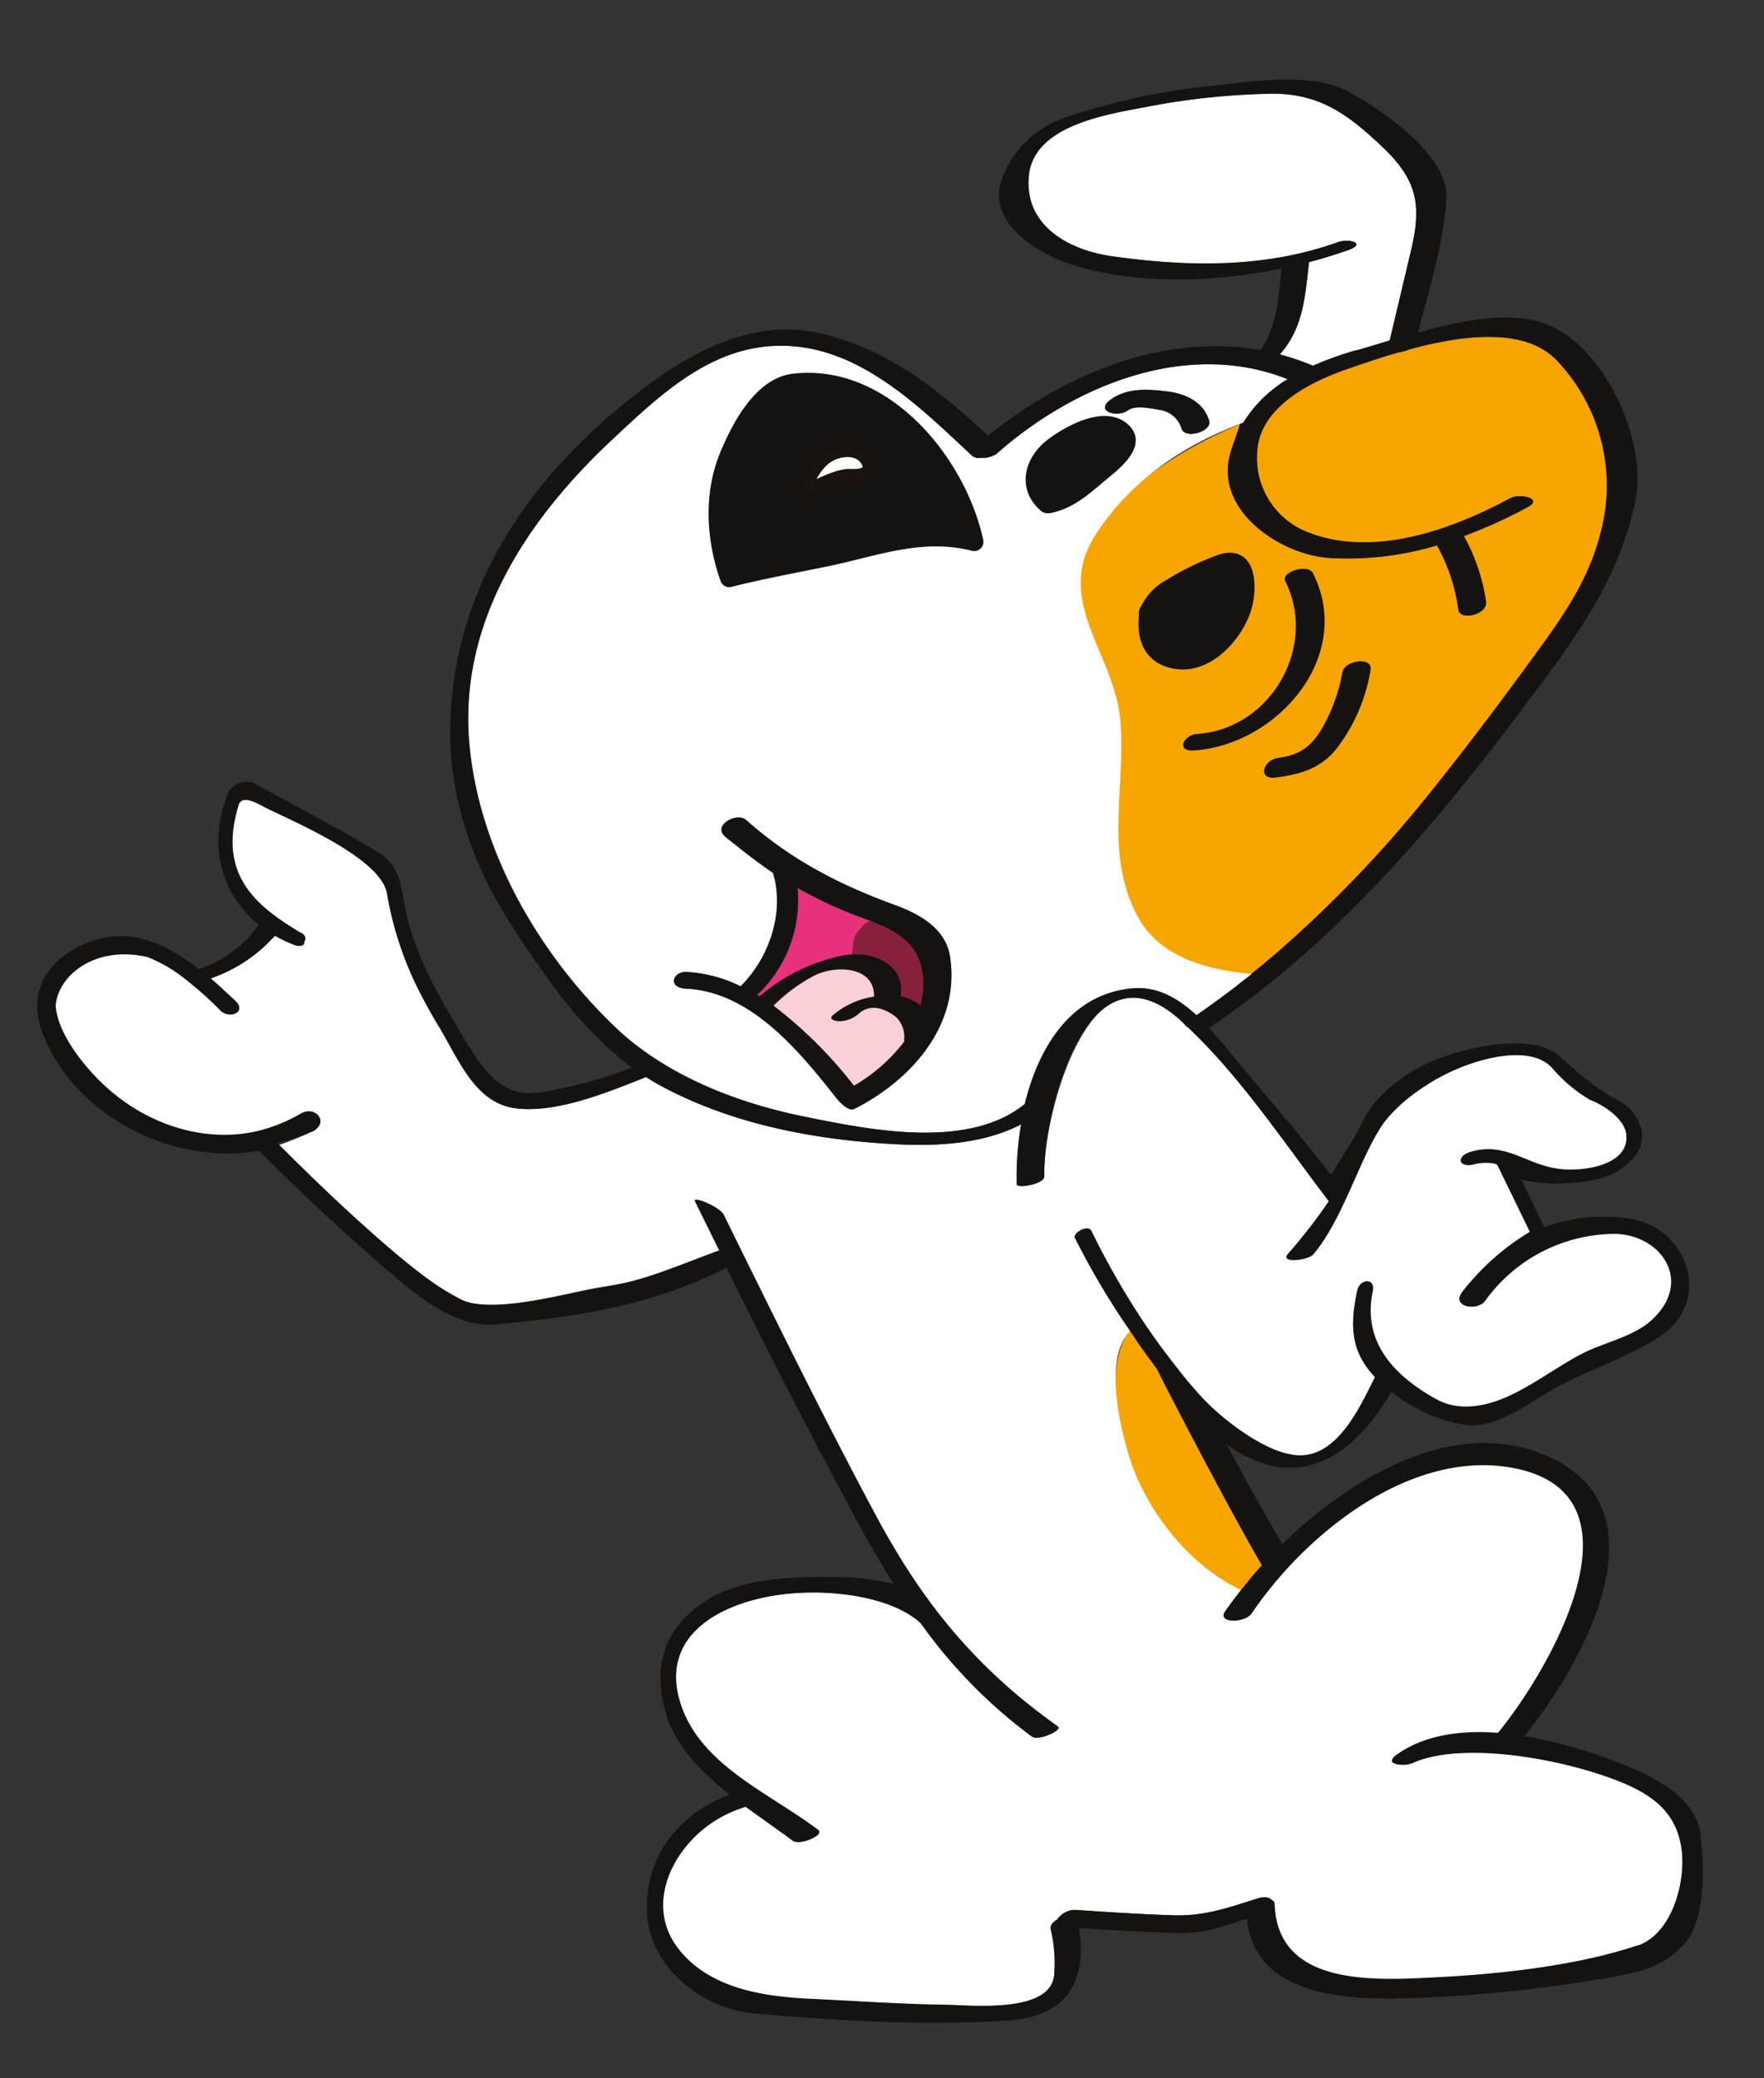 <svg xmlns="http://www.w3.org/2000/svg" viewBox="0 0 225 265"><rect x="0" y="0" width="225" height="265" fill="#333333" stroke="none"/><defs><style>.cls-1{fill:#fff;}.cls-2{fill:#151210;}.cls-3,.cls-8{fill:none;stroke:#151210;stroke-miterlimit:10;}.cls-3{stroke-width:1.18px;}.cls-4{fill:#f6a500;}.cls-5{fill:#f8d0d5;}.cls-6{fill:#e7317c;}.cls-7{fill:#87203b;}.cls-8{stroke-width:0.83px;}.cls-9{fill:#19130f;}</style></defs><g id="slonce"><path class="cls-1" d="M173.08,44.66c1.25-.36,2.67-.79,4.18-1.25q1.38-5.79,2.74-11.56c1.39-5.86.69-9-3.73-13.18s-8.15-7-14.67-6.73A92.53,92.53,0,0,0,147,13.45c-5,1-15.22,2.19-15.82,9-.56,6.39,5.2,9.45,10.68,10.22,9.69,1.36,19.47,1.53,28.8-1.81,1.43-.5,3.64.19,1.29,1-1.59.57-3.27,1.08-5,1.54-.48,4.3-.72,8.46-3.74,11.77a32.92,32.92,0,0,1,4.26,1.45,41.21,41.21,0,0,1,5.59-2"/><path class="cls-2" d="M141.45,58.2c.43-.36,2.23-1.94,1.07-2.5a3.8,3.8,0,0,0-2.21-.43,10.58,10.58,0,0,0-3.95,1.61c-2.33,1.4-4.92,3.92-2.46,6.41,3-.75,5.23-3.19,7.55-5.09"/><path class="cls-3" d="M141.45,58.2c.43-.36,2.23-1.94,1.07-2.5a3.8,3.8,0,0,0-2.21-.43,10.58,10.58,0,0,0-3.95,1.61c-2.33,1.4-4.92,3.92-2.46,6.41C136.87,62.54,139.13,60.1,141.45,58.2Z"/><path class="cls-1" d="M108.08,59.78c.12,0,2.09.13,1.93-.34-.59-1.71-3.1-1.34-4.24-.45a6.28,6.28,0,0,0-1.7,2.14,16.49,16.49,0,0,1,2.42-1,7.15,7.15,0,0,1,1.59-.34"/><path class="cls-2" d="M113.36,68.32a29.34,29.34,0,0,1,8.82-.48c2.28.25-1-5.46-1.64-6.54-3.55-5.59-15.68-17.43-22.67-9.64a21.47,21.47,0,0,0-4.38,21.13c6.52-1.65,13.27-3.25,19.87-4.47m-11.4-6s0-.07,0-.11a8.21,8.21,0,0,1,3.81-5c1.52-.77,4-.76,5.12.71.95,1.22.88,3-.83,3.42a8.39,8.39,0,0,1-1.5-.08,6.26,6.26,0,0,0-2.13.46c-1.22.5-2.39,1.13-3.63,1.61-.69.26-1.09-.51-.85-1.05"/><path class="cls-3" d="M113.36,68.32a29.34,29.34,0,0,1,8.82-.48c2.28.25-1-5.46-1.64-6.54-3.55-5.59-15.68-17.43-22.67-9.64a21.47,21.47,0,0,0-4.38,21.13C100,71.14,106.76,69.54,113.36,68.32Zm-11.4-6s0-.07,0-.11a8.21,8.21,0,0,1,3.81-5c1.52-.77,4-.76,5.12.71.95,1.22.88,3-.83,3.42a8.39,8.39,0,0,1-1.5-.08,6.26,6.26,0,0,0-2.13.46c-1.22.5-2.39,1.13-3.63,1.61C102.12,63.61,101.72,62.84,102,62.3Z"/><path class="cls-4" d="M178.46,44.92c-2.5.72-4.8,1.52-6.65,2.16-4.71,1.63-11.29,4.89-11.45,10.76a10.14,10.14,0,0,0,5.71,9.7c8.47,3.88,18.88.19,26.58-4,1.2-.64,4.31,0,2.22,1.13a62.54,62.54,0,0,1-8.13,3.69,24.33,24.33,0,0,1,2.82,8.36c.25,1.61-3.28,2.5-3.51,1a22.8,22.8,0,0,0-2.73-8.18,0,0,0,0,0,0,0,39.54,39.54,0,0,1-13.84,1.6c-6-.43-14.22-5.78-12.63-12.84.19-.85,1.07-3.47,1.37-4.23C151,57,139.57,63.81,138,71.65c-1.35,6.74,3.52,11.8,4.05,18.25.57,6.87-.22,17.68,1.49,24.43,2.22,8.78,8.5,9.94,16.7,10.49,7.79-6.5,15.95-15.92,22.33-23.84,4.25-5.27,8.34-10.68,12.33-16.15,3.82-5.24,7.67-10.3,9.29-16.71a23.13,23.13,0,0,0-5.44-22.05c-4.13-4.42-12.16-3.37-19-1.5a4.62,4.62,0,0,1-1.25.35M150.05,84.69c-3.55-.51-4.57-3.15-4.22-6.35a.65.65,0,0,1,0-.38.63.63,0,0,1,.19-.38,7,7,0,0,1,3.09-3.19,34.67,34.67,0,0,1,6.52-3.15c4.45-1.34,4.1,4.6,3.13,7-1.35,3.38-4.77,7-8.75,6.43m2.31,11c-2.43.17-1.37-2,.43-2.09,9.38-.66,15.36-11.21,11.17-19.51-.57-1.11,2.86-2.25,3.51-1,5.3,10.5-4.43,21.82-15.11,22.57M174.8,85.4a22.51,22.51,0,0,1-4.32,10c-2,2.54-4.64,3.3-7.75,3.7-2.4.31-1.59-2.22.32-2.47,3.08-.4,4.59-1.79,6-4.53a22.09,22.09,0,0,0,2.18-6.41c.27-1.52,3.86-2,3.56-.33"/><path class="cls-4" d="M144.15,169.69c-3.56,3.71-1.45,17.18.46,20.29,3.06,5,8.14,10.44,13.68,12.75.55-.66,2.1-2.53,2.7-3.19-4.76-8.13-13.38-24.88-13.37-25-.88-1.18-2.63-3.65-3.47-4.86"/><path class="cls-2" d="M155.45,72.89c-1.21.52-2.38,1.17-3.55,1.77-1.74.89-3.8,1.73-4.57,3.69-.43,3.06,1.41,5.87,4.9,4.63a9.2,9.2,0,0,0,5.41-5.89c.49-1.6.54-5.37-2.19-4.2"/><path class="cls-3" d="M155.45,72.89c-1.21.52-2.38,1.17-3.55,1.77-1.74.89-3.8,1.73-4.57,3.69-.43,3.06,1.41,5.87,4.9,4.63a9.2,9.2,0,0,0,5.41-5.89C158.13,75.49,158.18,71.72,155.45,72.89Z"/><path class="cls-5" d="M115.36,132.73a3.54,3.54,0,0,0-1-3c-1.47-1.17-3.38-1.83-4.89-.41a3.84,3.84,0,0,1-2.34.9c-.33,0-1.49-.13-.87-.7a10.44,10.44,0,0,1,5.27-2.39c.17-3.85-4.91-4.23-7.87-2.62a21.94,21.94,0,0,0-5,3.74,55.92,55.92,0,0,1,10.29,10.21,21.76,21.76,0,0,0,6.46-5.68"/><path class="cls-1" d="M210.36,227.56c-6.37-3.09-23.37-7.47-29.9-2.91-1.09.76-4.13.36-2.18-1,3.52-2.46,8.11-3.07,12.83-2.71,6.44-7.81,19.72-30.38,2.1-33.81-13.15-2.56-26.66,8.4-33.54,18.57-.79,1.17-4.38,1.25-3.34-.28.59-.88,1.25-1.77,2-2.68-6.54-3-12.11-10.11-14.22-16.77-1.13-3.54-3.49-12.83.08-16.27a97.36,97.36,0,0,1-7.09-11.93c-.3-.61,2.68,1,3.12,1.85,2.83,5.72,7.34,11.47,11.36,16.65a2.43,2.43,0,0,1,.33.4c1.11,1.42,2.26,2.79,3.46,4.08,2.53,2.73,5.44,3.95,9.31,4.7,5.63,1.1,8.77-5.93,10.73-9.89-3.08-3.23-3.22-6.5-2.29-10.94.34-1.6,1.82-1,1.45.72-1.32,6.27,2.66,9.83,8.14,12.91,6.77,3.8,14.61-3.32,20.26-5.78,2.39-1,5.69-1.91,7.67-3.62,5.73-5,1.5-11.76-4.49-11.88-6.45-.13-13.08,3.69-16.72,8.89-.94,1.34-4.25.79-3-1,2-2.85,6.23-6,9.08-7.65-1.38-2.83-2.94-6.05-4.32-8.87-.2-.41-2.46-.07-3.08.1-2.09.58-2.52-1-.43-1.57,4.7-1.3,7.26,2.05,11.95,2.28,3.2.16,9-.52,8.63-4.19-.21-1.91-3-4.29-4.79-5a22.66,22.66,0,0,1-5.4-4.1c-3.24-3.72-11.89-.16-15.65,2.22a22.88,22.88,0,0,0-8.64,9.15c-2.23,4.3-3.13,9.06-6.3,12.73-.67.79-4.18,1.13-3.25,0a83.86,83.86,0,0,0,5.91-7.51c-.13,0-.24-.26-.32-.36-5.49-7.22-11-15.55-17.73-21.83a.58.58,0,0,1-.36-.34c-.22-.21-.43-.42-.66-.62C139.16,118.72,133,142.21,133.18,150c0,1-3.5,1.58-3.51,1a40,40,0,0,1,.56-7.63c-5.18,2.65-11.26,2.84-17.14,2.46-9.93-.63-20-2.63-28.86-7.4-.63-.34-1.24-.71-1.85-1.1l-.19.09c-4.73,1.85-11.23,4.55-16.42,3.9s-7.19-6.1-9.8-10.4a46.11,46.11,0,0,1-6.2-16.74c.66-6-18.48-14.3-19.43-13.36-5.62,9.68.56,16.22,7.72,18.84,1.44.52.61,1.24-.43.86a17.45,17.45,0,0,1-2.58-1.21,19.39,19.39,0,0,1-8.2,5.45c1.13,1,2.18,2,3.14,2.86,1.51,1.45-.67,1.65-1.87.5a45,45,0,0,0-4.48-4,18.54,18.54,0,0,0-4.83-2.82c-6.77-1.54-12.28,3.78-12.54,7.58.31,3.93,4.19,8.46,7.08,10.91a22,22,0,0,0,25,2.22c1.77-1.06,3.66,1,1.62,2.2a43.69,43.69,0,0,1-5,2c3.52,3.53,7.1,7,10.82,10.34a69.39,69.39,0,0,0,13,9.13c4,2,13.48-.86,17.81-1.55,5.34-.87,10.41-2.05,15.18-4.71-1-2.09-2.07-4.18-3.1-6.28-.35-.71,3.1,1.82,3.57,2.79,6.33,12.83,12.16,25.48,18.93,38.09,6,11.25,13.26,18.53,23.76,26.11.66.48-2.44,1.89-3.29,1.28A64,64,0,0,1,117.45,207l0,0c-7.52-7.1-35.94-5-31.81,9.75,2.29,8.21,12.3,11.75,18.72,16.61.84.63-2.35,2-3.27,1.34-1.81-1.37-3.91-2.79-6-4.33-.09,0-.16.08-.26.11-7.56,2.33-14.45,11.64-9.34,18.24,3.94,5.09,11.83,5.91,17.89,6.2,5.78.27,11.57.68,17.35.76,3.19.05,13.17,1.12,13.72-3.74A18.83,18.83,0,0,0,134,246c-.1-.51.29-.95.83-1.25a2.78,2.78,0,0,1,2.25-1.22c4.14.29,8.29.54,12.44.69s7.2-1,10.94-2.17c.86-.27,1.44-.09,1.71.25a.48.48,0,0,1,.34.43c.32,10.71,12.94,10.37,20.81,10s17.75-.46,25.4-3.06c4.45-1.52,8.09-9.44,7.53-13.56a10.38,10.38,0,0,0-5.91-8.54"/><path class="cls-1" d="M130.76,140.79c1.79-7.3,5.93-14.06,13.74-14.75,3.16-.29,5.83,1.29,8.15,3.43,2.45-1.67,4.84-3.41,7.13-5.26-5.75-.54-12.11-2.11-14.88-7.75-4-8-1.3-16.07-2-24.57s-8.6-15.32-3.14-23.74C144.22,61.26,151,56.7,158.6,53.89a16.91,16.91,0,0,1,5.67-5.55c-13-5.15-27.39.89-37.13,9.51a3.05,3.05,0,0,1-1.94.51,1.45,1.45,0,0,1-1.13-.21c-6.15-5.78-13.36-12.93-22.19-13.94-10.1-1.16-17.16,5.65-23.95,12-11,10.33-19.63,23.59-18,39.16,1.37,13.46,9,26.54,18.75,35.78,6.41,6,15.33,9.48,23.92,11.22,8.35,1.7,20.93,4.29,28.2-1.59m10.8-89.74c2.11-1.61,4.83-1.42,7.33-1.11,2.32.28,4.6,1.34,5.31,3.72.41,1.39-3.09,2.38-3.51,1a3.42,3.42,0,0,0-2.88-2.39c-1.07-.19-3.05-.63-4,.09-1.22.93-4.16.18-2.26-1.28m-7.78,5.71c2.18-1.73,6.72-4.44,9.49-2.37s-.4,4.6-2.09,6c-2.3,1.89-4.27,3.92-7.3,4.5h-.15s0,0,0,0l-.17,0a.76.76,0,0,1-.38-.17c-2.74-2.38-2-5.82.64-7.92M92.26,57.88c1.5-3.62,4.39-9.25,8.94-9.77C113,46.76,122.7,58.45,125,68.94a.76.76,0,0,1-.92.94c-6.55-1.72-12.35.65-18.69,2-4.08.83-8.17,1.57-12.21,2.6a.7.7,0,0,1-.68-.18.83.83,0,0,1-.26-.34c-1.76-5.14-2.1-10.91,0-16M89.36,126c-2.38-.11-3.55-2.14-1.81-2.06a17.75,17.75,0,0,1,6.92,1.83c3.75-3.76,6.49-9.75,5-14.64-1.74-1.22-5.35-3-7-4.46s1.48-3.16,2.68-2.09c5.67,5,11.77,8.19,18.86,10.79,3.1,1.13,6.58,3,7.14,6.64,1.32,8.69-5.28,15.45-12.6,19.17-.72.36-1.78-1.93-2.33-2.64-4.74-6-8.69-12.18-16.9-12.54"/><path class="cls-6" d="M108.74,121.74a5.54,5.54,0,0,1,.9-2.41,7.86,7.86,0,0,1,1.57-1.82c-.22-.09-.44-.18-.68-.26a54.67,54.67,0,0,1-8.78-4,16.59,16.59,0,0,1-5.16,13.64l.35.21a23.43,23.43,0,0,1,10.8-5.23,8,8,0,0,1,1-.11"/><path class="cls-7" d="M108.72,121.66s0,.06,0,.08c2.75.37,6.71,2.2,6.17,5.34a5.35,5.35,0,0,1,2.56,1.21c.09-.38.13-.77.21-1.15,1.3-5.9-2.42-8-6.47-9.63,0-.59-1.59.73-2.19,2a9.08,9.08,0,0,0-.3,2.16"/><path class="cls-2" d="M167.47,73.1c-.65-1.27-4.08-.14-3.51,1,4.19,8.29-1.79,18.84-11.17,19.5-1.8.12-2.86,2.26-.43,2.09C163,94.92,172.77,83.6,167.47,73.1"/><path class="cls-2" d="M171.24,85.73a22.09,22.09,0,0,1-2.18,6.41c-1.42,2.74-2.93,4.13-6,4.53-1.91.25-2.72,2.78-.32,2.47,3.11-.4,5.74-1.16,7.75-3.7a22.39,22.39,0,0,0,4.32-10c.3-1.7-3.29-1.19-3.56.33"/><path class="cls-2" d="M143.82,52.33c.94-.72,2.92-.28,4-.09a3.44,3.44,0,0,1,2.88,2.39c.42,1.41,3.92.42,3.51-1-.71-2.38-3-3.44-5.31-3.72-2.5-.31-5.22-.5-7.33,1.11-1.9,1.46,1,2.21,2.26,1.28"/><path class="cls-2" d="M92.5,74.25a.7.7,0,0,0,.68.18c4-1,8.13-1.77,12.21-2.6,6.34-1.3,12.14-3.67,18.68-2a.77.77,0,0,0,.93-.94c-2.3-10.49-12-22.19-23.8-20.83-4.55.52-7.44,6.15-8.94,9.77-2.12,5.12-1.78,10.89,0,16a.81.81,0,0,0,.26.35m5.37-22.59c7-7.79,19.12,4.05,22.67,9.64.68,1.07,3.92,6.79,1.64,6.54a29.34,29.34,0,0,0-8.82.48c-6.6,1.22-13.35,2.82-19.87,4.47a21.47,21.47,0,0,1,4.38-21.13"/><path class="cls-8" d="M92.5,74.25a.7.7,0,0,0,.68.18c4-1,8.13-1.77,12.21-2.6,6.34-1.3,12.14-3.67,18.68-2a.77.77,0,0,0,.93-.94c-2.3-10.49-12-22.19-23.8-20.83-4.55.52-7.44,6.15-8.94,9.77-2.12,5.12-1.78,10.89,0,16A.81.81,0,0,0,92.5,74.25Zm5.37-22.59c7-7.79,19.12,4.05,22.67,9.64.68,1.07,3.92,6.79,1.64,6.54a29.34,29.34,0,0,0-8.82.48c-6.6,1.22-13.35,2.82-19.87,4.47A21.47,21.47,0,0,1,97.87,51.66Z"/><path class="cls-9" d="M102.81,63.35c1.24-.48,2.41-1.11,3.63-1.61a6.26,6.26,0,0,1,2.13-.46,8.39,8.39,0,0,0,1.5.08c1.71-.38,1.78-2.2.83-3.42-1.13-1.47-3.6-1.48-5.12-.71a8.25,8.25,0,0,0-3.81,5s0,.07,0,.11c-.24.54.16,1.31.85,1.05m3-4.36c1.14-.89,3.65-1.26,4.24.45.16.47-1.81.34-1.93.35a6.61,6.61,0,0,0-1.59.33,15.52,15.52,0,0,0-2.42,1,6.22,6.22,0,0,1,1.7-2.15"/><path class="cls-2" d="M133.14,64.68a.76.76,0,0,0,.38.17l.17,0s0,0,0,0h.15c3-.58,5-2.61,7.3-4.5,1.69-1.38,4.75-4,2.09-6s-7.31.64-9.49,2.38c-2.61,2.09-3.38,5.53-.64,7.91m3.22-7.8a10.58,10.58,0,0,1,3.95-1.61,3.82,3.82,0,0,1,2.21.44c1.16.55-.64,2.13-1.07,2.49-2.32,1.9-4.58,4.34-7.55,5.09-2.46-2.49.13-5,2.46-6.41"/><path class="cls-3" d="M133.14,64.68a.76.76,0,0,0,.38.17l.17,0s0,0,0,0h.15c3-.58,5-2.61,7.3-4.5,1.69-1.38,4.75-4,2.09-6s-7.31.64-9.49,2.38C131.17,58.86,130.4,62.3,133.14,64.68Zm3.22-7.8a10.58,10.58,0,0,1,3.95-1.61,3.82,3.82,0,0,1,2.21.44c1.16.55-.64,2.13-1.07,2.49-2.32,1.9-4.58,4.34-7.55,5.09C131.44,60.8,134,58.28,136.36,56.88Z"/><path class="cls-2" d="M158.8,78.27c1-2.43,1.32-8.37-3.13-7a34.67,34.67,0,0,0-6.52,3.15,7,7,0,0,0-3.09,3.19.63.63,0,0,0-.19.38.65.65,0,0,0,0,.38c-.35,3.2.67,5.84,4.22,6.35,4,.57,7.4-3,8.75-6.42M152.23,83c-3.49,1.24-5.33-1.57-4.9-4.63.77-2,2.83-2.8,4.57-3.69,1.18-.6,2.34-1.25,3.55-1.77,2.73-1.17,2.68,2.6,2.19,4.2A9.2,9.2,0,0,1,152.23,83"/><path class="cls-3" d="M158.8,78.27c1-2.43,1.32-8.37-3.13-7a34.67,34.67,0,0,0-6.52,3.15,7,7,0,0,0-3.09,3.19.63.63,0,0,0-.19.38.65.65,0,0,0,0,.38c-.35,3.2.67,5.84,4.22,6.35C154,85.26,157.45,81.64,158.8,78.27ZM152.23,83c-3.49,1.24-5.33-1.57-4.9-4.63.77-2,2.83-2.8,4.57-3.69,1.18-.6,2.34-1.25,3.55-1.77,2.73-1.17,2.68,2.6,2.19,4.2A9.2,9.2,0,0,1,152.23,83Z"/><path class="cls-2" d="M121.19,122c-.56-3.68-4-5.51-7.14-6.64-7.09-2.6-13.19-5.75-18.85-10.79-1.21-1.07-4.24.71-2.69,2.09a76.46,76.46,0,0,0,6.08,4.65c1.48,4.9-.37,10.69-4.12,14.45a17.75,17.75,0,0,0-6.92-1.83c-1.74-.08-2.46,2-.08,2.14,8.22.36,14.35,7.8,19.09,13.81.55.7,1.69,1.89,2.41,1.53,7.33-3.72,13.54-10.72,12.22-19.41m-5.83,10.77a21.76,21.76,0,0,1-6.46,5.68A55.92,55.92,0,0,0,98.61,128.2a22.16,22.16,0,0,1,5-3.74c3-1.61,8-1.23,7.87,2.62a10.44,10.44,0,0,0-5.27,2.39c-.62.57.54.72.87.7a3.84,3.84,0,0,0,2.34-.9c1.51-1.42,3.42-.76,4.89.41a3.54,3.54,0,0,1,1,3m2.32-5.59a11.08,11.08,0,0,1-.21,1.15,5.35,5.35,0,0,0-2.56-1.21c.54-3.14-1.9-4.91-4.65-5.28l-1.52-.06a8,8,0,0,0-1,.11,23.43,23.43,0,0,0-10.8,5.23l-.35-.21a16.59,16.59,0,0,0,5.16-13.64,54.67,54.67,0,0,0,8.78,4c.24.08.46.17.68.26l1.51.64c3.68,1.72,5.58,4.13,5,9"/><path class="cls-2" d="M216.94,234c-.63-4.63-5.51-7.22-9.33-8.78a62.44,62.44,0,0,0-13.18-3.86c8.31-10.25,19.06-30.71.83-36.48-10.87-3.44-23.12,3.65-31.7,12q-3.7-6.35-7.13-12.75a16.4,16.4,0,0,0,3.95,2.21c7.84,2.93,13.42-2.64,17.09-8.89a20,20,0,0,0,9.38,4.22c3.84.57,7.88-2.57,10.93-4.34,4.44-2.58,9.4-4,13.73-6.78,7-4.41,4-14.07-3.8-15.18A21.75,21.75,0,0,0,197,156.48c-1-2-2-4.08-3-6.13a3,3,0,0,0,.39.13,19.82,19.82,0,0,0,5.55.37c2.14-.12,4.82-.42,6.65-1.69,2.58-1.79,3.75-3.88,2.08-6.81a6.42,6.42,0,0,0-2.49-2.16c-3-1.6-4.92-3.48-7.4-5.61-3.73-3.21-13.33-.69-17,1.13-3,1.46-6.4,4.06-7.89,7.14-1.37,2.81-2.61,4.35-4.1,7-4-5.2-7.46-9.14-11.67-14.16-1.18-1.4-2.47-3.07-3.9-4.62,16.18-10.87,28.75-25.71,40.36-41.22,6.17-8.24,11.85-15.69,14-25.93,1.6-7.59-3.8-19.5-11.15-22.51-4.5-1.84-10.87-.61-16.56,1,1.42-5.62,3.3-11.43,3.62-17.18.29-5.45-8.4-11.34-12.41-13.48-5-2.69-12.33-1.34-17.64-.78a84,84,0,0,0-18.16,3.88A13.06,13.06,0,0,0,127.73,23c-1.73,5.24,4.14,9,8.17,10.46,8.21,2.87,18.46,2.67,27.57.77-.41,3.66-.56,7.41-2.7,10.41-12.36-2.18-25.14,3.1-34.73,10.92-6.48-6-13.08-11.32-22-13.17-7.31-1.52-14.39,1.75-20.2,5.86C68.78,59,57.73,73.9,57.43,92.79c-.14,8.74,2.79,17.28,7.44,24.59,4.26,6.67,9.2,13.93,15.74,18.75a57.11,57.11,0,0,1-11.73,3.16c-4.09.65-6.58-1.72-9.32-6.27-3-5-6.05-10-7.53-15.66-1-3.64-.45-6.67-3.9-8.75-5.14-3.11-10.52-5.87-15.77-8.79a2.67,2.67,0,0,0-3.15,1.09c-2.79,6.47-1.14,13,3.78,17a14.86,14.86,0,0,1-7.63,5.65c-3.69-2.86-8.06-5.09-12.62-3.87-5.56,1.48-9.6,5.89-7.39,11.82,4,10.79,16.72,17.16,27.7,15.22q7.81,7.84,16.17,15.09c3.72,3.23,8.94,7.57,14,7.06,10.51-1,19.85-2.38,29.44-7.23,5.38,10.87,10.51,20.86,16.24,31.53,1.6,3,3.29,5.93,5.1,8.78a32.68,32.68,0,0,0-8.7-.89c-5.09,0-11.27.3-15.64,3.28-5,3.42-6.39,8.17-4.77,13.95,1.18,4.24,4.5,7.61,8.18,10.53-6.34,2.36-10.71,7.66-10.56,14.75s6.91,12.55,13.66,13.14c10.63.94,21.67,1.6,32.33.92,7.53-.48,10.22-4.95,9.13-11.8,4.11.27,8.23.49,12.35.63,3.53.12,6.06-.81,9.07-1.82,1.16,11.54,16.76,10.35,25.14,9.93a180.69,180.69,0,0,0,20.49-2.33c4-.66,7.44-1.33,10.18-4.41s2.56-10,2-13.87M167,33.43c1.74-.46,3.42-1,5-1.54,2.35-.84.14-1.53-1.29-1-9.33,3.34-19.11,3.17-28.8,1.81-5.48-.77-11.24-3.83-10.68-10.22.6-6.81,10.85-8,15.82-9a92.41,92.41,0,0,1,14.57-1.51c6.52-.24,10.28,2.58,14.67,6.73S181.39,26,180,31.85q-1.37,5.77-2.74,11.56c-1.51.46-2.93.89-4.18,1.25a41.21,41.21,0,0,0-5.59,2,32.92,32.92,0,0,0-4.26-1.45c3-3.31,3.26-7.47,3.74-11.77M78.64,131.16c-9.8-9.23-17.38-22.32-18.75-35.78-1.59-15.57,7-28.83,18-39.16,6.79-6.36,13.85-13.17,23.95-12,8.83,1,16,8.16,22.19,13.94a1.45,1.45,0,0,0,1.13.21,3.05,3.05,0,0,0,1.94-.51c9.74-8.62,24.18-14.66,37.13-9.51a16.91,16.91,0,0,0-5.67,5.55l-.39.16-.6,1.84a14.53,14.53,0,0,0-.77,2.39c-1.59,7.06,6.66,12.41,12.64,12.84a39.54,39.54,0,0,0,13.83-1.6,0,0,0,0,1,0,0,22.8,22.8,0,0,1,2.73,8.18c.23,1.53,3.76.64,3.51-1a24.33,24.33,0,0,0-2.82-8.36,63.91,63.91,0,0,0,8.13-3.69c2.09-1.13-1-1.77-2.22-1.13-7.7,4.16-18.11,7.85-26.58,4a10.14,10.14,0,0,1-5.71-9.7c.16-5.87,6.74-9.13,11.45-10.76,1.85-.64,4.15-1.44,6.65-2.16a4.62,4.62,0,0,0,1.25-.35c6.89-1.87,14.92-2.92,19,1.5a23.13,23.13,0,0,1,5.44,22.05c-1.62,6.41-5.47,11.47-9.29,16.71-4,5.47-8.08,10.88-12.33,16.16a156.06,156.06,0,0,1-20,20.82h0l-.42.34c-.26.22-.51.45-.77.66h0l-1.7,1.38h.08c-.49.4-1,.77-1.5,1.16l-.58.47h0c-1.64,1.25-3.31,2.47-5,3.64-2.32-2.14-5-3.72-8.15-3.43-7.81.69-11.95,7.45-13.74,14.75-7.27,5.88-19.85,3.29-28.2,1.6-8.59-1.75-17.51-5.19-23.92-11.23M209,248c-7.64,2.61-17.52,3.69-25.49,4.1s-20.61,1.33-20.93-9.38a.5.5,0,0,0-.34-.44c-.27-.33-.85-.51-1.71-.24-3.74,1.15-6.78,2.31-10.94,2.17s-8.3-.4-12.44-.69a2.78,2.78,0,0,0-2.25,1.22c-.54.3-.93.74-.83,1.25a18.54,18.54,0,0,1,.39,5.89c-.55,4.86-10.53,3.79-13.72,3.74-5.78-.08-11.57-.49-17.35-.76-6.06-.28-12.94-1.32-16.88-6.41-5.11-6.6.76-15.7,8.33-18,.1,0,.17-.08.26-.11,2.09,1.54,4.19,3,6,4.33.92.7,4.11-.71,3.27-1.34-6.42-4.86-15.41-8.4-17.71-16.62-4.13-14.75,23.28-16.84,30.8-9.74l0,0a64,64,0,0,0,14.14,14.45c.85.61,3.95-.8,3.29-1.28-10.5-7.58-17.13-15.67-23.17-26.92-6.76-12.61-13.07-25.49-19.4-38.33-.47-1-4-2.45-3.69-1.73l3.1,6.27h0c-5.62,2.07-9.54,3.87-14.88,4.73-4.33.7-14.16,3.5-18.11,1.53s-9.16-6.57-12.52-9.59c-3.71-3.33-7.29-6.81-10.82-10.34A34.83,34.83,0,0,0,40,144.2c2-1.22.15-3.26-1.62-2.2-8,4.78-17.54,2.81-24.2-2.84-2.88-2.44-6.76-7-7.08-10.9.27-3.81,4.93-7.77,11.7-6.23a18.54,18.54,0,0,1,4.83,2.82,45,45,0,0,1,4.48,4c1.19,1.15,3.42.21,1.91-1.24-1-.91-2-1.9-3.14-2.86a19.39,19.39,0,0,0,8.2-5.45,17.45,17.45,0,0,0,2.58,1.21c1,.38,2-1.1.61-1.63-5.59-3.37-10.58-7.33-7.82-16.25.5-1.57,3.12.28,3.75.52,4,1.95,14.44,6.42,15.16,10.81a43.45,43.45,0,0,0,6.23,16.14c2.61,4.3,4.92,10.55,10.21,11.21s11.69-2.05,16.42-3.9l.2-.09c.6.39,1.21.76,1.84,1.1,8.82,4.77,18.93,6.77,28.86,7.41,5.88.37,12,.18,17.14-2.47a40,40,0,0,0-.56,7.63c0,.6,3.53,0,3.51-1-.2-7.83,5.32-30.58,17.23-20l.65.62a.66.66,0,0,0,.37.34c6.69,6.28,12.23,14.62,17.73,21.83.07.09.18.32.31.36a67.13,67.13,0,0,1-5.24,6.77c-.93,1.09,2.57.75,3.25,0,3.17-3.67,5.17-9.75,7.4-14.05,2-3.86,3.58-5.32,7.54-7.83,3.76-2.38,12.36-5.48,15.6-1.77a19.06,19.06,0,0,0,4.79,4c1.82.68,4.37,2.45,4.59,4.37.41,3.66-4.57,4.64-7.77,4.48-4.69-.23-7.25-3.58-11.95-2.28-2.09.57-1.66,2.15.43,1.57.62-.17,2.66-.22,2.86.18q2.07,4.24,4.13,8.49a30.83,30.83,0,0,0-8.67,7.75c-1.29,1.84,2,2.39,3,1A20.49,20.49,0,0,1,206,157.33c6,.12,10.15,6.26,4.42,11.21-2,1.71-5.29,2.57-7.67,3.61-5.65,2.47-13,10-19.72,6.16-5.49-3.08-9.25-7.4-7.93-13.67.37-1.76-1.71-1.63-2,0-.94,4.44-.8,7.71,2.28,10.95-2,3.95-5.1,11-10.73,9.88-3.87-.75-8.82-4.58-11.36-7.32-1.19-1.29-2.34-2.66-3.45-4.07l0,0a1.09,1.09,0,0,0-.3-.37,99.2,99.2,0,0,1-10.32-16.76c-.44-.89-2.42.27-2.12.88a98.57,98.57,0,0,0,7.08,11.93L145,171c.84,1.21,1.71,2.4,2.59,3.59,0,.11,8.61,16.86,13.37,25-.6.65-1.17,1.31-1.72,2l-1,1.22c-.71.91-1.37,1.8-2,2.68-1,1.53,2.55,1.45,3.34.28,6.88-10.17,20.39-21.13,33.54-18.57,17.62,3.43,4.34,26-2.09,33.81-4.73-.36-9.32.25-12.84,2.71-1.95,1.37,1,1.53,2.18,1,7.09-3,21.52.1,27.89,3.18,3.59,1.75,5.7,4.06,6.22,7.9.56,4.11-1.17,10.77-5.62,12.29"/></g></svg>
